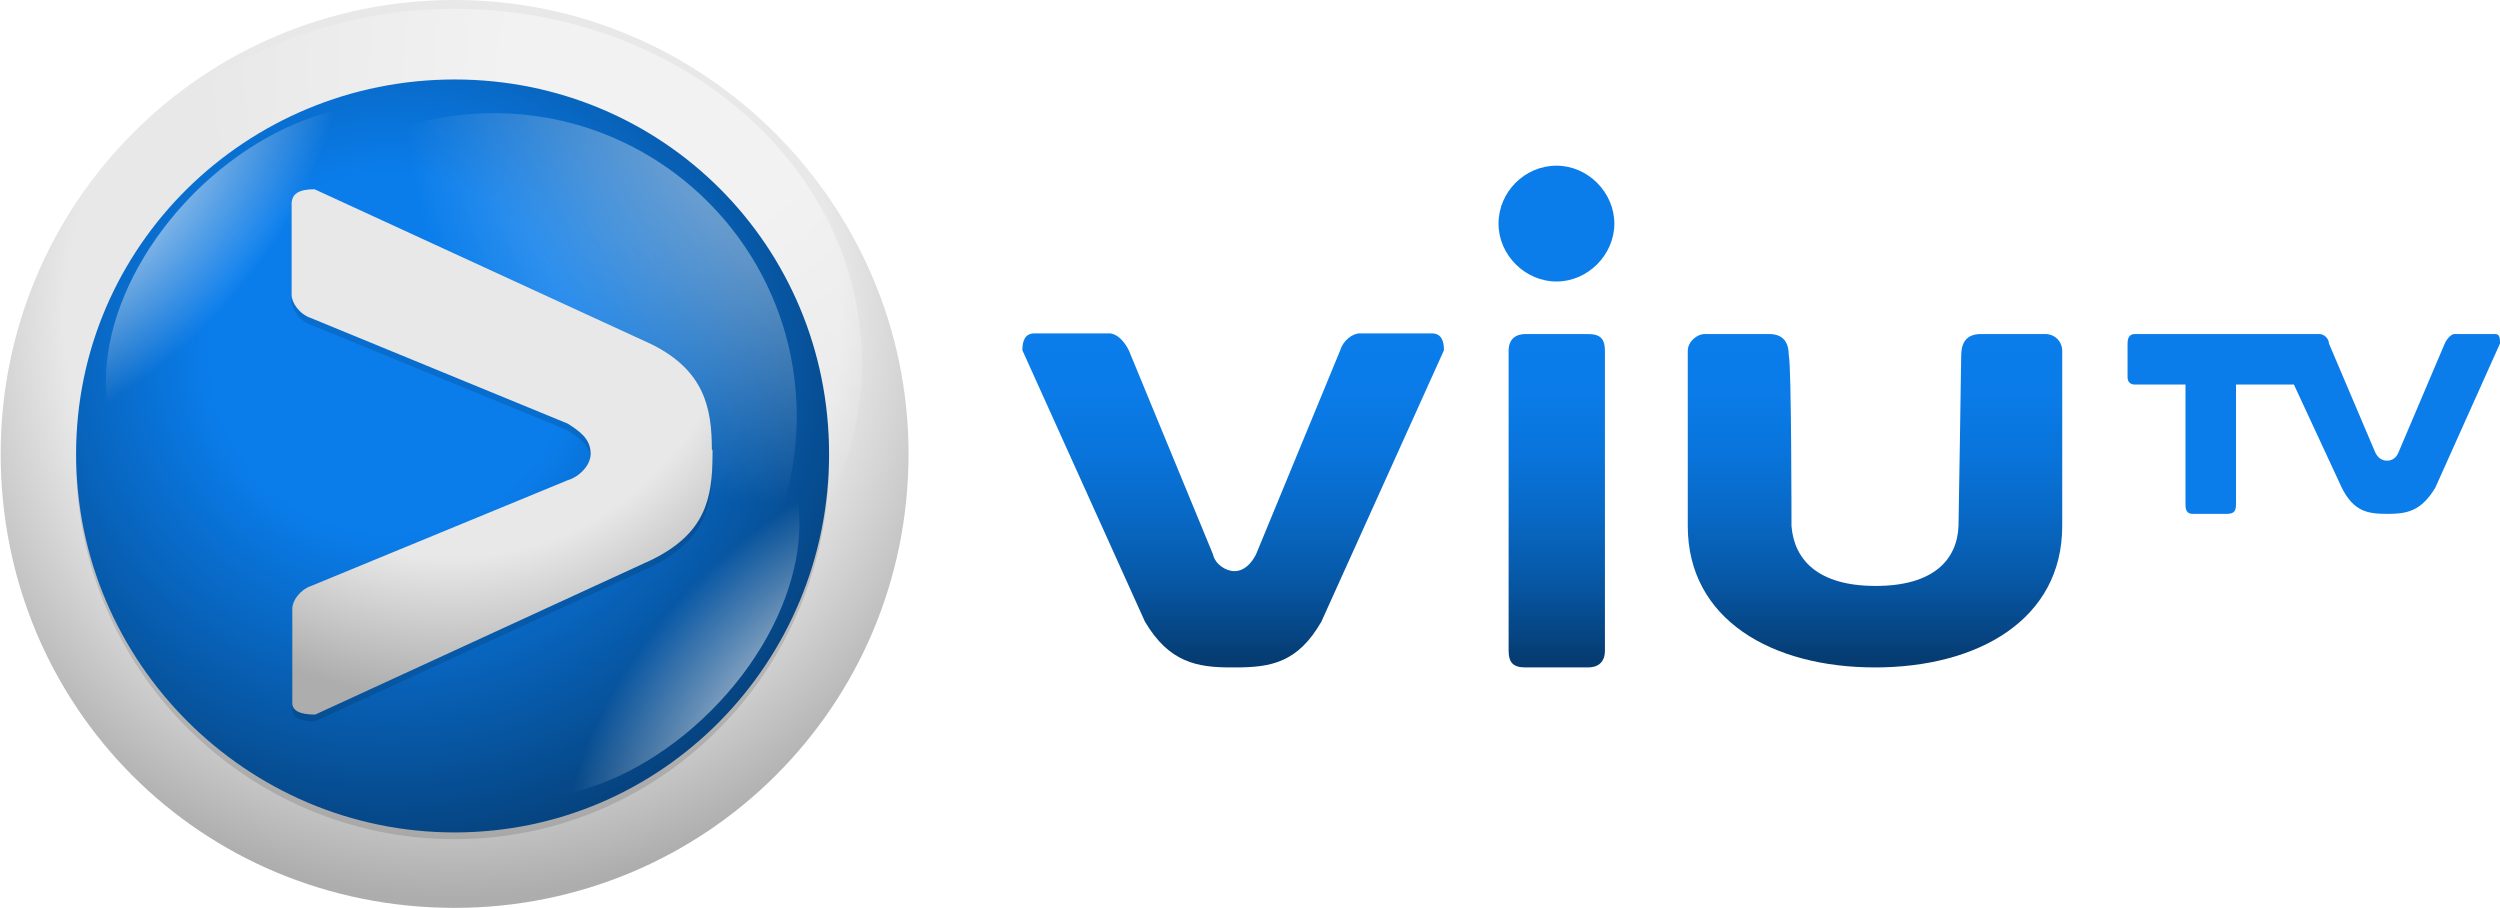 <?xml version="1.0" encoding="UTF-8" standalone="no"?>
<!-- Generator: Adobe Illustrator 21.0.0, SVG Export Plug-In . SVG Version: 6.00 Build 0)  -->

<svg
   xmlns:dc="http://purl.org/dc/elements/1.1/"
   xmlns:cc="http://creativecommons.org/ns#"
   xmlns:rdf="http://www.w3.org/1999/02/22-rdf-syntax-ns#"
   xmlns:svg="http://www.w3.org/2000/svg"
   xmlns="http://www.w3.org/2000/svg"
   xmlns:xlink="http://www.w3.org/1999/xlink"
   xmlns:sodipodi="http://sodipodi.sourceforge.net/DTD/sodipodi-0.dtd"
   xmlns:inkscape="http://www.inkscape.org/namespaces/inkscape"
   version="1.1"
   id="圖層_1"
   x="0px"
   y="0px"
   viewBox="0 0 371.2 134.8"
   style="enable-background:new 0 0 371.2 134.8;"
   xml:space="preserve"
   inkscape:version="0.91 r13725"
   sodipodi:docname="ViuTV 2009.svg"><defs
   id="defs4279"><filter
     inkscape:collect="always"
     style="color-interpolation-filters:sRGB"
     id="filter4315"
     x="-0.107"
     width="1.215"
     y="-0.086"
     height="1.172"><feGaussianBlur
       inkscape:collect="always"
       stdDeviation="2.795"
       id="feGaussianBlur4317" /></filter><filter
     inkscape:collect="always"
     style="color-interpolation-filters:sRGB"
     id="filter4319"
     x="-0.06"
     width="1.12"
     y="-0.06"
     height="1.12"><feGaussianBlur
       inkscape:collect="always"
       stdDeviation="2.795"
       id="feGaussianBlur4321" /></filter></defs><sodipodi:namedview
   pagecolor="#ffffff"
   bordercolor="#666666"
   borderopacity="1"
   objecttolerance="10"
   gridtolerance="10"
   guidetolerance="10"
   inkscape:pageopacity="0"
   inkscape:pageshadow="2"
   inkscape:window-width="1920"
   inkscape:window-height="1018"
   id="namedview4277"
   showgrid="false"
   inkscape:zoom="3.9197197"
   inkscape:cx="185.60001"
   inkscape:cy="67.400002"
   inkscape:window-x="-8"
   inkscape:window-y="-8"
   inkscape:window-maximized="1"
   inkscape:current-layer="圖層_1" />
<style
   type="text/css"
   id="style4137">
	.st0{fill:url(#SVGID_1_);}
	.st1{opacity:0.44;fill:url(#SVGID_2_);}
	.st2{fill:url(#SVGID_3_);}
	.st3{fill:url(#SVGID_4_);}
	.st4{fill:url(#SVGID_5_);}
	.st5{fill:url(#SVGID_6_);}
	.st6{fill:url(#SVGID_7_);}
	.st7{fill:url(#SVGID_8_);}
	.st8{opacity:0.44;fill:url(#SVGID_9_);}
	.st9{opacity:0.69;fill:url(#SVGID_10_);}
	.st10{opacity:0.69;fill:url(#SVGID_11_);}
	.st11{fill:url(#SVGID_12_);}
</style>
<radialGradient
   id="SVGID_1_"
   cx="67.207"
   cy="47.447"
   r="85.962"
   gradientUnits="userSpaceOnUse">
	<stop
   offset="0.67"
   style="stop-color:#E8E8E8"
   id="stop4140" />
	<stop
   offset="1"
   style="stop-color:#ADADAD"
   id="stop4142" />
</radialGradient>
<path
   class="st0"
   d="M134.9,67.4c0,37.6-30.3,67.4-67.4,67.4c-37.6,0-67.4-29.8-67.4-67.4C0.1,30.3,29.9,0,67.5,0  C104.6,0,134.9,30.3,134.9,67.4z"
   id="path4144" />
<radialGradient
   id="SVGID_2_"
   cx="97.76"
   cy="10.602"
   r="76.942"
   gradientTransform="matrix(0.921 0 0 0.924 10.241 9.839618e-02)"
   gradientUnits="userSpaceOnUse">
	<stop
   offset="0.335"
   style="stop-color:#FFFFFF"
   id="stop4147" />
	<stop
   offset="1"
   style="stop-color:#FFFFFF;stop-opacity:0"
   id="stop4149" />
</radialGradient>
<ellipse
   class="st1"
   cx="67.5"
   cy="53.8"
   rx="60.5"
   ry="52.5"
   id="ellipse4151" />
<linearGradient
   id="SVGID_3_"
   gradientUnits="userSpaceOnUse"
   x1="183.178"
   y1="26.276"
   x2="183.178"
   y2="97.747">
	<stop
   offset="0.335"
   style="stop-color:#0A7DEB"
   id="stop4154" />
	<stop
   offset="0.454"
   style="stop-color:#0A7BE7"
   id="stop4156" />
	<stop
   offset="0.576"
   style="stop-color:#0974DB"
   id="stop4158" />
	<stop
   offset="0.698"
   style="stop-color:#0869C6"
   id="stop4160" />
	<stop
   offset="0.822"
   style="stop-color:#075AAA"
   id="stop4162" />
	<stop
   offset="0.944"
   style="stop-color:#064685"
   id="stop4164" />
	<stop
   offset="1"
   style="stop-color:#053C72"
   id="stop4166" />
</linearGradient>
<path
   class="st2"
   d="M183.4,99.1L183.4,99.1c5.3,0,9.3-0.7,12.8-6.8l18.2-40.3c0-1.4-0.4-2.5-1.8-2.5h-10.7c-1.1,0-2.5,1.1-2.9,2.5  l-12.5,30.3c-0.7,1.4-1.8,2.5-3.2,2.5s-2.9-1.1-3.2-2.5l-12.5-30.3c-0.7-1.4-1.8-2.5-2.9-2.5h-11.1c-1.4,0-1.8,1.1-1.8,2.5  l18.2,40.3c3.6,6.1,7.8,6.8,12.8,6.8H183.4z"
   id="path4168" />
<linearGradient
   id="SVGID_4_"
   gradientUnits="userSpaceOnUse"
   x1="231.121"
   y1="26.276"
   x2="231.121"
   y2="97.747">
	<stop
   offset="0.335"
   style="stop-color:#0A7DEB"
   id="stop4171" />
	<stop
   offset="0.454"
   style="stop-color:#0A7BE7"
   id="stop4173" />
	<stop
   offset="0.576"
   style="stop-color:#0974DB"
   id="stop4175" />
	<stop
   offset="0.698"
   style="stop-color:#0869C6"
   id="stop4177" />
	<stop
   offset="0.822"
   style="stop-color:#075AAA"
   id="stop4179" />
	<stop
   offset="0.944"
   style="stop-color:#064685"
   id="stop4181" />
	<stop
   offset="1"
   style="stop-color:#053C72"
   id="stop4183" />
</linearGradient>
<path
   class="st3"
   d="M238.3,96.6c0,1.8-1.1,2.5-2.5,2.5h-9.3c-1.8,0-2.5-0.7-2.5-2.5V52.1c0-1.8,1.1-2.5,2.5-2.5h9.3  c1.8,0,2.5,0.7,2.5,2.5V96.6z"
   id="path4185" />
<linearGradient
   id="SVGID_5_"
   gradientUnits="userSpaceOnUse"
   x1="278.53"
   y1="26.276"
   x2="278.53"
   y2="97.747">
	<stop
   offset="0.335"
   style="stop-color:#0A7DEB"
   id="stop4188" />
	<stop
   offset="0.454"
   style="stop-color:#0A7BE7"
   id="stop4190" />
	<stop
   offset="0.576"
   style="stop-color:#0974DB"
   id="stop4192" />
	<stop
   offset="0.698"
   style="stop-color:#0869C6"
   id="stop4194" />
	<stop
   offset="0.822"
   style="stop-color:#075AAA"
   id="stop4196" />
	<stop
   offset="0.944"
   style="stop-color:#064685"
   id="stop4198" />
	<stop
   offset="1"
   style="stop-color:#053C72"
   id="stop4200" />
</linearGradient>
<path
   class="st4"
   d="M278.5,87c-8.6,0-12.1-3.9-12.5-8.9c0,0,0-24.2-0.4-25.3c0-1.4-0.4-3.2-2.9-3.2h-9.6c-1.1,0-2.5,1.1-2.5,2.5v26  c0,13.9,12.5,21,27.8,21s27.8-7.1,27.8-21v-26c0-1.4-1.1-2.5-2.5-2.5h-9.6c-2.5,0-2.9,1.8-2.9,3.2c0,1.1-0.4,25.3-0.4,25.3  c0.7,0,0,0,0,0C290.6,83.1,287.1,87,278.5,87z"
   id="path4202" />
<linearGradient
   id="SVGID_6_"
   gradientUnits="userSpaceOnUse"
   x1="231.121"
   y1="26.276"
   x2="231.121"
   y2="97.747">
	<stop
   offset="0.335"
   style="stop-color:#0A7DEB"
   id="stop4205" />
	<stop
   offset="0.454"
   style="stop-color:#0A7BE7"
   id="stop4207" />
	<stop
   offset="0.576"
   style="stop-color:#0974DB"
   id="stop4209" />
	<stop
   offset="0.698"
   style="stop-color:#0869C6"
   id="stop4211" />
	<stop
   offset="0.822"
   style="stop-color:#075AAA"
   id="stop4213" />
	<stop
   offset="0.944"
   style="stop-color:#064685"
   id="stop4215" />
	<stop
   offset="1"
   style="stop-color:#053C72"
   id="stop4217" />
</linearGradient>
<path
   class="st5"
   d="M239.7,33.2c0,4.6-3.9,8.6-8.6,8.6c-4.6,0-8.6-3.9-8.6-8.6s3.9-8.6,8.6-8.6C235.8,24.6,239.7,28.6,239.7,33.2z"
   id="path4219" />
<path
   d="M67.5,12.8c-30.9,0-56.2,24.7-56.2,55.6s25.3,56.2,56.2,56.2s55.6-25.3,55.6-56.2S98.4,12.8,67.5,12.8z"
   id="path4221"
   style="filter:url(#filter4319);opacity:0.355" />
<radialGradient
   id="SVGID_7_"
   cx="57.877"
   cy="52.503"
   r="79.46"
   gradientUnits="userSpaceOnUse">
	<stop
   offset="0.335"
   style="stop-color:#0A7DEB"
   id="stop4224" />
	<stop
   offset="1"
   style="stop-color:#053C72"
   id="stop4226" />
</radialGradient>
<path
   class="st6"
   d="M67.5,11.8c-30.9,0-56.2,24.7-56.2,55.6s25.3,56.2,56.2,56.2s55.6-25.3,55.6-56.2S98.4,11.8,67.5,11.8z"
   id="path4228" />
<linearGradient
   id="SVGID_8_"
   gradientUnits="userSpaceOnUse"
   x1="343.582"
   y1="26.276"
   x2="343.582"
   y2="97.747"
   xlink:href="#SVGID_9_">
	<stop
   offset="0.335"
   style="stop-color:#0A7DEB"
   id="stop4231" />
	<stop
   offset="0.454"
   style="stop-color:#0A7BE7"
   id="stop4233" />
	<stop
   offset="0.576"
   style="stop-color:#0974DB"
   id="stop4235" />
	<stop
   offset="0.698"
   style="stop-color:#0869C6"
   id="stop4237" />
	<stop
   offset="0.822"
   style="stop-color:#075AAA"
   id="stop4239" />
	<stop
   offset="0.944"
   style="stop-color:#064685"
   id="stop4241" />
	<stop
   offset="1"
   style="stop-color:#053C72"
   id="stop4243" />
</linearGradient>
<path
   class="st7"
   d="M370.5,49.6h-6.1c-0.4,0-1.1,0.7-1.4,1.4l-6.8,16c-0.4,1.1-1.1,1.4-1.8,1.4s-1.4-0.4-1.8-1.4l-6.8-16  c0-0.7-0.7-1.4-1.4-1.4h-1.1h-4.6h-8.2h-5H317c-0.7,0-1.1,0.4-1.1,1.4v5c0,0.7,0.4,1.1,1.1,1.1h7.5v17.8c0,1.1,0.4,1.4,1.1,1.4h5  c1.1,0,1.4-0.4,1.4-1.4V57.1h8.6l7.1,15.3c1.8,3.6,3.9,3.9,6.8,3.9s5-0.4,7.1-3.9l9.6-21.4C371.2,50.3,371.2,49.6,370.5,49.6z"
   id="path4245"
   style="fill-opacity:1.0" />
<radialGradient
   id="SVGID_9_"
   cx="67.783"
   cy="-14.365"
   r="66.451"
   gradientTransform="matrix(0.653 0.653 -0.707 0.707 70.009 -23.077)"
   gradientUnits="userSpaceOnUse">
	<stop
   offset="0.335"
   style="stop-color:#FFFFFF"
   id="stop4248" />
	<stop
   offset="1"
   style="stop-color:#FFFFFF;stop-opacity:0"
   id="stop4250" />
</radialGradient>
<circle
   class="st8"
   cx="73.3"
   cy="61.8"
   r="45"
   id="circle4252" />
<radialGradient
   id="SVGID_10_"
   cx="163.259"
   cy="76.463"
   r="51.404"
   gradientTransform="matrix(0.439 0.439 -0.707 0.707 108.616 -17.111)"
   gradientUnits="userSpaceOnUse">
	<stop
   offset="0.335"
   style="stop-color:#FFFFFF"
   id="stop4255" />
	<stop
   offset="1"
   style="stop-color:#FFFFFF;stop-opacity:0"
   id="stop4257" />
</radialGradient>
<path
   class="st9"
   d="M105.6,105.5c-13.6,13.6-32,17.2-41.2,8s-5.5-27.6,8-41.2s32-17.2,41.2-8S119.2,91.9,105.6,105.5z"
   id="path4259" />
<radialGradient
   id="SVGID_11_"
   cx="263.734"
   cy="79.229"
   r="51.404"
   gradientTransform="matrix(-0.439 -0.439 0.707 -0.707 68.004 197.414)"
   gradientUnits="userSpaceOnUse">
	<stop
   offset="0.335"
   style="stop-color:#FFFFFF"
   id="stop4262" />
	<stop
   offset="1"
   style="stop-color:#FFFFFF;stop-opacity:0"
   id="stop4264" />
</radialGradient>
<path
   class="st10"
   d="M28.8,28.7c13.6-13.6,32-17.2,41.2-8s5.5,27.6-8,41.2s-32,17.2-41.2,8S15.3,42.3,28.8,28.7z"
   id="path4266" />
<path
   d="M105.7,67.8L105.7,67.8c0-6.2-1.1-11.8-9-15.7l-50-23c-2.2,0-3.4,0.6-3.4,2.2v13.5c0,1.1,1.1,2.8,2.8,3.4l38.2,15.7  c1.7,1.1,3.4,2.2,3.4,4.5c0,1.7-1.7,3.4-3.4,3.9L46.2,88c-1.7,0.6-2.8,2.2-2.8,3.4v14c0,1.1,1.1,1.7,3.4,1.7l50-23  c7.9-3.9,9-9,9-15.7V67.8z"
   id="path4268"
   style="filter:url(#filter4315);opacity:0.355" />
<radialGradient
   id="SVGID_12_"
   cx="66.896"
   cy="39.837"
   r="63.989"
   gradientUnits="userSpaceOnUse">
	<stop
   offset="0.67"
   style="stop-color:#E8E8E8"
   id="stop4271" />
	<stop
   offset="1"
   style="stop-color:#ADADAD"
   id="stop4273" />
</radialGradient>
<path
   class="st11"
   d="M105.7,66.8L105.7,66.8c0-6.2-1.1-11.8-9-15.7l-50-23c-2.2,0-3.4,0.6-3.4,2.2v13.5c0,1.1,1.1,2.8,2.8,3.4  l38.2,15.7c1.7,1.1,3.4,2.2,3.4,4.5c0,1.7-1.7,3.4-3.4,3.9L46.2,87c-1.7,0.6-2.8,2.2-2.8,3.4v14c0,1.1,1.1,1.7,3.4,1.7l50-23  c7.9-3.9,9-9,9-15.7V66.8z"
   id="path4275" />
</svg>
